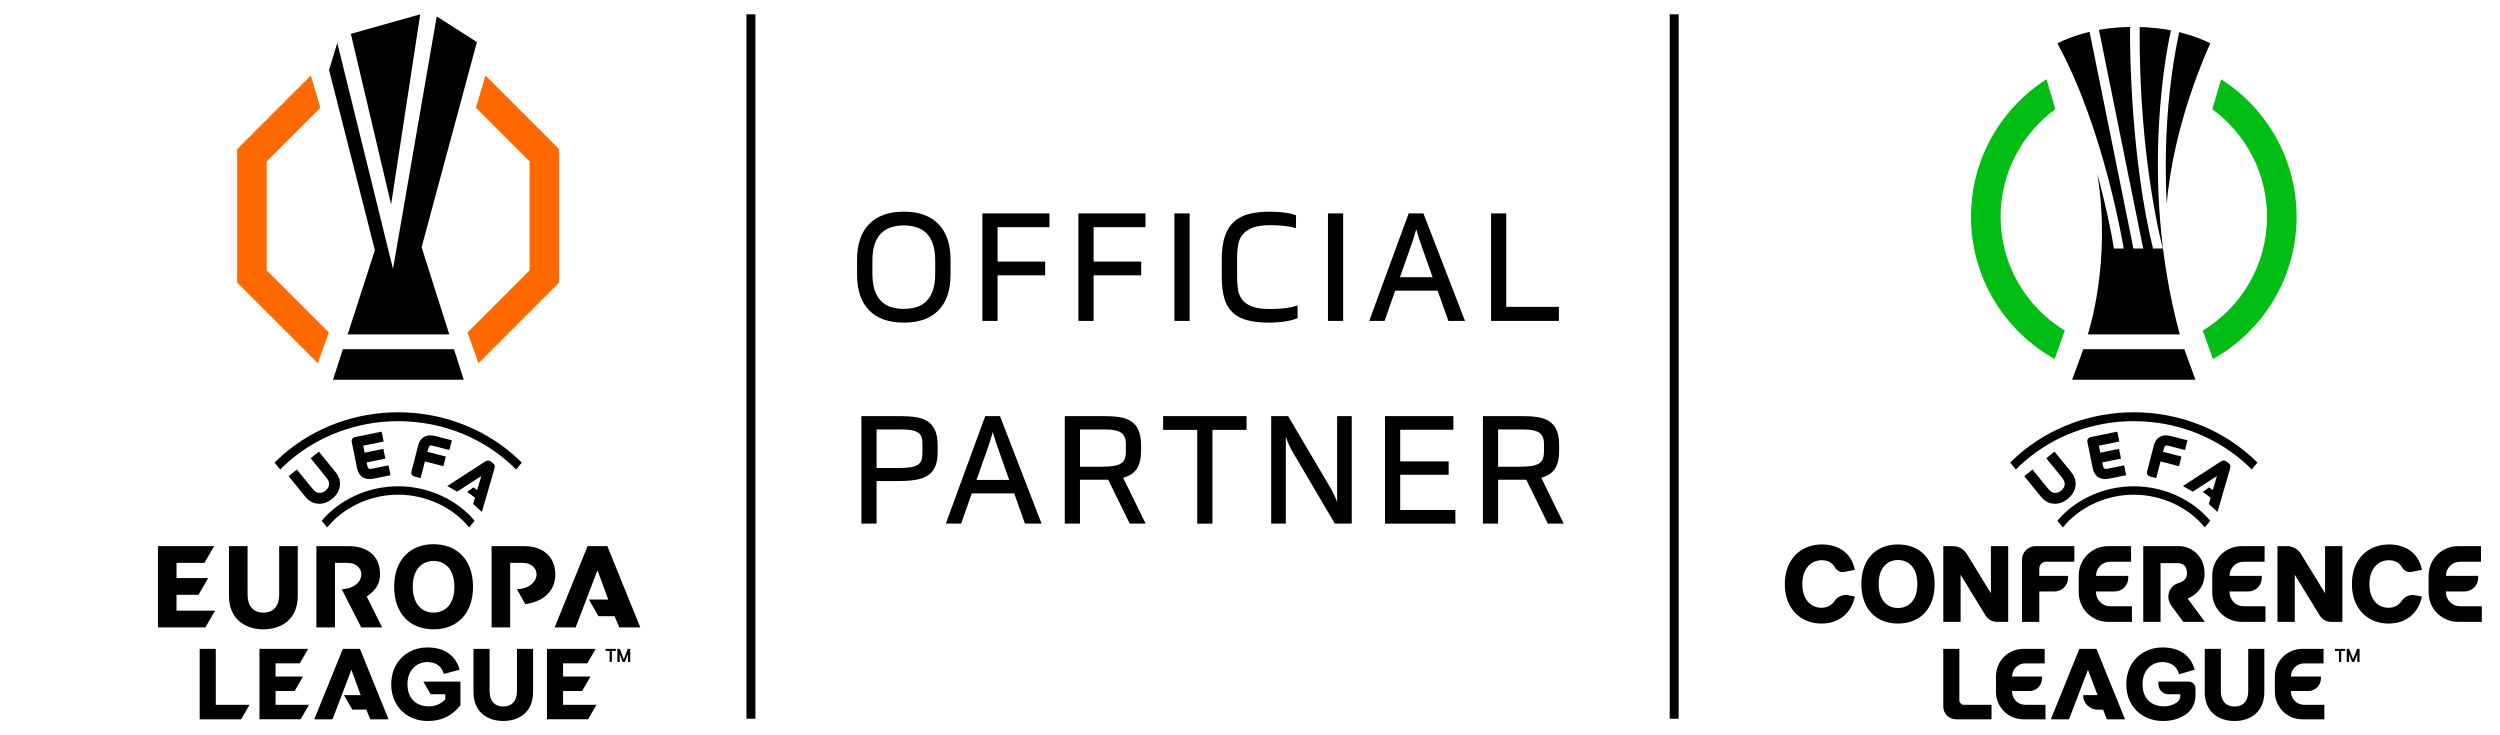<svg xmlns="http://www.w3.org/2000/svg" viewBox="0 0 289.134 85.039"><defs><style>      .cls-1 {        fill: #ff6900;      }      .cls-2 {        fill: #00be14;      }    </style></defs><g><g id="_&#xB808;&#xC774;&#xC5B4;_1" data-name="&#xB808;&#xC774;&#xC5B4;_1"><g><rect x="86.328" y="1.654" width="1.037" height="81.47"></rect><g><path d="M48.601,1.657l-8.024,2.256,4.655,19.735,3.368-21.991ZM39.656,40.387l-1.14,3.529h15.111l-1.121-3.529h-12.849ZM40.209,38.675h11.752l-3.201-10.08,6.396-23.729-4.648-2.969-5.056,29.201-6.444-26.138-.95,3.139,5.298,20.838-3.147,9.739Z"></path><polygon class="cls-1" points="30.849 31.266 30.849 18.674 37.054 12.469 35.955 8.732 27.43 17.258 27.43 32.682 36.756 42.009 38.03 38.447 30.849 31.266"></polygon><polygon class="cls-1" points="61.25 31.266 61.25 18.674 55.045 12.469 56.143 8.732 64.668 17.258 64.668 32.682 55.343 42.009 54.069 38.447 61.25 31.266"></polygon><path d="M50.146,62.939c-2.771,0-4.56,1.869-4.56,4.923s1.788,4.923,4.56,4.923,4.56-1.869,4.56-4.923-1.789-4.923-4.56-4.923M50.146,70.849c-1.345,0-2.408-.968-2.408-2.986s1.063-2.986,2.408-2.986c1.345,0,2.408.968,2.408,2.986s-1.062,2.986-2.408,2.986M20.416,68.789h2.544l1.116-1.933-3.661-.001v-1.759h3.234l1.116-1.933h-6.499v9.4h5.49l1.117-1.933h-4.458v-1.84ZM32.288,68.808c0,1.263-.645,2.042-1.828,2.042-1.182,0-1.827-.779-1.827-2.042l-.001-5.646h-2.149v5.767c0,2.62,1.814,3.856,3.977,3.856s3.978-1.236,3.978-3.856v-5.767h-2.15v5.646ZM43.904,65.781c-.223-1.532-1.437-2.619-3.58-2.619h-3.733v9.4h2.149v-7.467h1.36c.231,0,.603.033.816.123,1.559.657.996,2.855-1.392,2.928l2.251,4.415h2.417l-1.778-3.566c1.042-.734,1.73-1.569,1.49-3.215M64.167,65.781c-.252-1.528-1.436-2.619-3.58-2.619h-3.733v9.4h2.149v-7.467h1.36c.232,0,.603.033.816.123,1.559.657.997,2.855-1.392,2.928l.958,1.724c2.538-.335,3.766-2.009,3.422-4.09M70.241,63.162h-2.283l-3.813,9.4h2.43l2.525-6.606,1.242,3.378h-2.238l1.116,1.934h1.861l.543,1.294h2.43l-3.813-9.4Z"></path><path d="M70.041,75.283h.464v1.268h.262v-1.268h.464v-.238h-1.189v.238ZM72.604,75.045l-.459,1.204-.459-1.204h-.282v1.506h.265v-.903l.345.903h.262l.346-.903v.903h.265v-1.506h-.282Z"></path><path d="M49.805,80.293h1.692v.589c-.412.458-1.07.811-1.88.811-1.422,0-2.491-.836-2.491-2.562s1.162-2.562,2.278-2.562c1.009,0,1.662.48,1.937,1.373l1.812-.491c-.423-1.539-1.62-2.573-3.724-2.573-2.257,0-4.183,1.621-4.183,4.254s1.902,4.253,4.205,4.253c1.788,0,2.892-.704,3.798-1.808v-2.75h-4.29l.846,1.467ZM24.957,75.045h-1.862v8.145h4.797l.968-1.676h-3.903v-6.469ZM31.869,79.92h2.205l.968-1.676h-3.172v-1.524h2.802l.968-1.676h-5.631v8.145h4.757l.967-1.676h-3.863v-1.594ZM65.118,81.514v-1.594h2.205l.968-1.676h-3.172v-1.524h2.802l.968-1.676h-5.631v8.145h4.757l.968-1.676h-3.863ZM59.791,79.938c0,1.095-.559,1.771-1.584,1.771s-1.584-.676-1.584-1.771v-4.893h-1.862v4.998c0,2.271,1.571,3.342,3.446,3.342s3.446-1.071,3.446-3.342v-4.998h-1.862v4.893ZM39.652,75.045l-3.304,8.145h2.106l2.187-5.724,1.076,2.928h-1.939l.968,1.676h1.612l.471,1.121h2.106l-3.304-8.145h-1.978Z"></path><path d="M37.647,56.747c-.236.192-.511.285-.754.257-.307-.035-.494-.161-.799-.538l-1.762-2.166-.95.772,1.919,2.361c.408.5.873.767,1.42.818.065.005.129.009.193.01.531.005,1.024-.183,1.502-.57.532-.434.825-.94.893-1.544.063-.547-.104-1.057-.511-1.558l-1.918-2.36-.95.771,1.76,2.167c.307.377.392.586.363.894-.022.243-.17.493-.407.686M46.049,57.213c3.333,0,6.404,1.545,8.209,3.792l.631-.778c-1.988-2.377-5.247-3.985-8.839-3.985s-6.852,1.608-8.84,3.985l.63.778c1.806-2.247,4.877-3.792,8.209-3.792M33.436,53.336c3.456-2.983,7.936-4.626,12.613-4.626s9.158,1.643,12.614,4.626c.359.31.702.633,1.031.965l.651-.803c-.323-.324-.66-.637-1.011-.941-3.642-3.145-8.36-4.876-13.285-4.876s-9.642,1.731-13.285,4.876c-.35.303-.687.616-1.01.94l.651.804c.329-.333.672-.655,1.031-.965M57.182,54.205c.057-.176.1-.436-.196-.663l-.187-.144c-.292-.225-.523-.129-.692-.019l-4.38,2.834,1.145.647,2.792-1.805-.481,1.623-.423-.318-.731.524.908.679-.211.728,1.003.918,1.454-5.003ZM44.143,49.923l-3.077.625c-.141.029-.252.099-.321.204-.07.105-.092.234-.063.375l.613,3.021c.1.491.32.846.655,1.052.221.137.487.204.793.204.156,0,.323-.018.498-.054l1.923-.39-.231-1.14-1.871.38c-.383.078-.507.035-.595-.395l-.066-.324,2.164-.439-.229-1.128-2.164.439-.164-.808,2.365-.481-.232-1.14ZM50.126,51.572l1.844.477.292-1.124-1.896-.491c-1.039-.269-1.751.12-2.004,1.095l-.774,2.988c-.036.139-.022.269.042.377.064.108.171.184.309.22l.704.183.499-1.933,2.134.552.288-1.112-2.134-.553.083-.319c.11-.423.236-.459.614-.361"></path></g><path d="M240.942,40.386l-1.292,3.529h14.264l-1.289-3.529h-11.683ZM244.485,28.746c-.639-3.993-1.927-8.665-1.927-8.665,1.693,10.35-1.096,18.593-1.096,18.593h10.639c-4.934-18.125-1.171-34.473-1.026-35.166-.82-.184-2.509-.366-3.616-.382-.116,15.449,2.684,25.619,2.684,25.619h-1.139c-2.477-10.069-2.724-22.74-2.647-25.625-2.009.015-3.603.339-3.603.339l5.114,25.286h-1.13s-4.809-23.772-5.069-25.061c-1.91.454-3.13,1.032-3.731,1.328,5.448,9.927,7.673,23.734,7.673,23.734h-1.127ZM250.588,23.617c.796-9.441,4.728-17.883,5.039-18.605-1.454-.746-3.046-1.152-3.594-1.295-2.044,9.454-1.507,18.407-1.445,19.899"></path><path class="cls-2" d="M231.378,25.063c0-5.101,2.494-9.629,6.326-12.434l-1.017-3.46c-5.25,3.341-8.733,9.211-8.733,15.895,0,7.075,3.903,13.237,9.673,16.454l1.174-3.283c-4.448-2.705-7.424-7.598-7.424-13.173M256.878,9.169l-1.017,3.46c3.831,2.805,6.326,7.333,6.326,12.434,0,5.575-2.976,10.468-7.424,13.173l1.174,3.283c5.77-3.217,9.673-9.38,9.673-16.454,0-6.684-3.483-12.554-8.733-15.895"></path><path d="M233.851,64.729v7.192h2.001v-3.516h1.758c.865,0,1.566-.701,1.566-1.566v-.235h-3.324v-.856c0-.433.351-.783.783-.783h3.27v-1.801h-4.489c-.865,0-1.565.701-1.565,1.566M219.51,62.967c-2.575,0-4.237,1.737-4.237,4.574s1.662,4.575,4.237,4.575,4.237-1.737,4.237-4.575-1.663-4.574-4.237-4.574M219.51,70.317c-1.25,0-2.237-.9-2.237-2.775s.988-2.774,2.237-2.774,2.237.9,2.237,2.774-.987,2.775-2.237,2.775M230.256,68.611l-2.791-4.552c-.342-.557-.948-.896-1.602-.896h-1.113v8.758h2.001v-5.448l2.882,4.702c.285.464.791.747,1.335.747h1.288v-8.758h-2.002v5.448ZM268.902,68.611l-2.791-4.552c-.342-.557-.948-.896-1.602-.896h-1.112v8.758h2.002v-5.448l2.882,4.702c.285.464.79.747,1.335.747h1.288v-8.758h-2.002v5.448ZM210.695,64.792c.704,0,1.232.296,1.552.862.213.375.642.573,1.065.489l1.209-.238c-.363-1.875-1.8-2.938-3.813-2.938-2.462,0-4.287,1.738-4.287,4.575s1.801,4.574,4.238,4.574c2.012,0,3.449-1.174,3.862-3.125l-.748-.147c-.611-.12-1.243.129-1.588.646-.322.481-.826.8-1.527.8-1.263,0-2.213-.987-2.213-2.75s1-2.75,2.25-2.75M276.281,64.792c.704,0,1.232.296,1.552.862.212.375.641.573,1.065.489l1.208-.238c-.362-1.875-1.799-2.938-3.812-2.938-2.462,0-4.287,1.738-4.287,4.575s1.8,4.574,4.238,4.574c2.012,0,3.449-1.174,3.861-3.125l-.748-.147c-.61-.12-1.242.129-1.588.646-.321.481-.826.8-1.526.8-1.263,0-2.213-.987-2.213-2.75s1-2.75,2.25-2.75M253.03,69.221c.783-.351,1.937-1.125,1.937-2.905,0-1.244-.555-1.995-1.021-2.406-.538-.475-1.243-.748-1.937-.748h-4.136v8.758h2.001v-6.788h2.001s.143-.003.236.014c.257.048.819.252.819,1.129,0,.636-.247.906-1.102,1.204-.549.192-.942.672-1.031,1.287-.069.474.075.954.362,1.339l1.349,1.816h2.498l-1.985-2.672c-.007-.009-.004-.022.007-.027M242.411,68.481v-.076h2.162c.866,0,1.566-.701,1.566-1.566v-.235h-3.728c0-.906.734-1.639,1.639-1.639h2.415v-1.801h-2.657c-1.877,0-3.398,1.521-3.398,3.398v1.961c0,1.877,1.521,3.398,3.398,3.398h2.757v-1.802h-2.515c-.905,0-1.639-.734-1.639-1.639M257.854,68.481v-.076h2.163c.865,0,1.566-.701,1.566-1.566v-.235h-3.729c0-.906.734-1.639,1.639-1.639h2.415v-1.801h-2.657c-1.877,0-3.399,1.521-3.399,3.398v1.961c0,1.877,1.522,3.398,3.399,3.398h2.757v-1.802h-2.514c-.906,0-1.639-.734-1.639-1.639M284.518,70.119c-.905,0-1.639-.734-1.639-1.639v-.076h2.163c.865,0,1.566-.701,1.566-1.566v-.235h-3.729c0-.906.735-1.639,1.639-1.639h2.415v-1.801h-2.657c-1.877,0-3.398,1.521-3.398,3.398v1.961c0,1.877,1.521,3.398,3.398,3.398h2.757v-1.802h-2.515Z"></path><path d="M238.38,56.747c-.236.192-.511.285-.754.257-.307-.035-.494-.161-.799-.538l-1.762-2.166-.95.772,1.919,2.361c.408.5.873.767,1.42.818.065.005.129.009.193.01.531.004,1.024-.183,1.502-.57.532-.434.825-.94.893-1.544.063-.547-.104-1.057-.511-1.558l-1.918-2.36-.95.771,1.76,2.167c.307.377.392.586.363.894-.022.243-.17.493-.407.686M246.782,57.213c3.333,0,6.404,1.545,8.209,3.792l.631-.778c-1.988-2.377-5.247-3.985-8.84-3.985s-6.851,1.608-8.839,3.985l.63.778c1.806-2.247,4.877-3.792,8.209-3.792M234.169,53.336c3.456-2.983,7.936-4.626,12.613-4.626s9.158,1.643,12.613,4.626c.36.31.703.633,1.032.965l.651-.804c-.323-.323-.66-.636-1.011-.94-3.642-3.145-8.36-4.876-13.285-4.876s-9.642,1.731-13.285,4.876c-.35.302-.687.616-1.01.94l.651.804c.329-.333.672-.655,1.031-.965M257.915,54.205c.057-.176.1-.436-.196-.663l-.187-.144c-.292-.225-.523-.129-.692-.019l-4.38,2.834,1.145.647,2.792-1.805-.481,1.623-.423-.318-.731.524.908.679-.211.728,1.002.918,1.454-5.003ZM244.877,49.923l-3.077.625c-.141.029-.252.099-.321.204-.07.105-.092.234-.063.375l.613,3.021c.1.491.32.846.655,1.052.221.137.487.204.793.204.156,0,.323-.018.498-.054l1.923-.39-.231-1.14-1.871.38c-.383.078-.508.035-.595-.395l-.066-.324,2.164-.439-.229-1.128-2.164.439-.164-.808,2.365-.481-.232-1.14ZM250.86,51.572l1.844.477.292-1.124-1.896-.491c-1.039-.269-1.751.12-2.004,1.095l-.774,2.988c-.036.139-.022.269.042.377.064.108.171.184.309.22l.704.182.499-1.933,2.134.553.288-1.112-2.134-.553.083-.319c.11-.423.236-.459.614-.361"></path><polygon points="270.046 75.282 270.51 75.282 270.51 76.551 270.771 76.551 270.771 75.282 271.235 75.282 271.235 75.045 270.046 75.045 270.046 75.282"></polygon><polygon points="272.609 75.045 272.15 76.248 271.691 75.045 271.409 75.045 271.409 76.551 271.674 76.551 271.674 75.647 272.019 76.551 272.28 76.551 272.626 75.647 272.626 76.551 272.891 76.551 272.891 75.045 272.609 75.045"></polygon><path d="M232.704,79.99v-.07h2.011c.804,0,1.456-.652,1.456-1.456v-.219h-3.467c0-.843.683-1.524,1.524-1.524h2.246v-1.676h-2.471c-1.745,0-3.16,1.415-3.16,3.161v1.824c0,1.745,1.415,3.16,3.16,3.16h2.564v-1.675h-2.339c-.842,0-1.524-.683-1.524-1.524M266.48,81.514c-.842,0-1.524-.683-1.524-1.524v-.07h2.011c.805,0,1.456-.652,1.456-1.456v-.219h-3.467c0-.843.682-1.524,1.524-1.524h2.246v-1.676h-2.47c-1.746,0-3.161,1.415-3.161,3.161v1.824c0,1.745,1.415,3.16,3.161,3.16h2.564v-1.675h-2.339ZM226.608,80.991v-5.946h-1.862v6.68c0,.809.656,1.465,1.465,1.465h4.114v-1.676h-3.196c-.289,0-.522-.234-.522-.523M260.016,79.942c0,1.094-.559,1.769-1.582,1.769-1.025,0-1.583-.675-1.583-1.769v-4.897h-1.862v5.002c0,2.269,1.571,3.339,3.445,3.339s3.444-1.07,3.444-3.339v-5.002h-1.862v4.897ZM253.136,78.826h-3.509v.299c0,.646.524,1.17,1.17,1.17h1.369v.151c0,.322-.157.623-.423.805-.387.265-.884.441-1.458.441-1.422,0-2.491-.834-2.491-2.561s1.163-2.561,2.28-2.561c1.022,0,1.68.493,1.95,1.409l1.798-.528c-.423-1.539-1.622-2.574-3.725-2.574-2.257,0-4.184,1.623-4.184,4.254s1.904,4.254,4.207,4.254c1.103,0,1.946-.269,2.643-.735.732-.49,1.152-1.329,1.152-2.21v-.833c0-.431-.349-.781-.78-.781M240.487,75.045l-3.304,8.145h2.106l2.187-5.724,1.119,2.93h-1.678c0,.925.75,1.676,1.676,1.676h.643l.428,1.119h2.105l-3.304-8.145h-1.978Z"></path><rect x="193.107" y="1.654" width="1.037" height="81.47"></rect><g><path d="M109.934,31.76c0,1.801-.464,3.177-1.393,4.128-.928.951-2.266,1.426-4.012,1.426s-3.084-.475-4.012-1.426-1.393-2.326-1.393-4.128v-1.724c0-1.79.464-3.163,1.393-4.12.928-.956,2.266-1.434,4.012-1.434s3.083.478,4.012,1.434c.928.956,1.393,2.329,1.393,4.12v1.724ZM108.16,30.135c0-.74-.085-1.368-.257-1.881-.172-.514-.415-.931-.73-1.252-.315-.32-.697-.555-1.144-.704-.448-.149-.948-.224-1.5-.224-.553,0-1.053.075-1.501.224-.447.149-.829.384-1.144.704-.315.321-.558.738-.73,1.252-.171.514-.257,1.141-.257,1.881v1.525c0,.741.085,1.368.257,1.882s.415.934.73,1.26c.315.326.697.561,1.144.704.448.144.948.215,1.501.215.552,0,1.052-.071,1.5-.215.447-.143.829-.378,1.144-.704.315-.326.558-.746.73-1.26.171-.514.257-1.141.257-1.882v-1.525Z"></path><path d="M121.373,24.681v1.591h-6.001v3.979h5.504v1.592h-5.504v5.272h-1.757v-12.433h7.758Z"></path><path d="M132.48,24.681v1.591h-6.001v3.979h5.504v1.592h-5.504v5.272h-1.757v-12.433h7.758Z"></path><path d="M137.586,37.115h-1.757v-12.433h1.757v12.433Z"></path><path d="M149.887,26.389c-.332-.111-.774-.196-1.326-.257-.553-.061-1.095-.091-1.625-.091-.873,0-1.564.099-2.072.298-.508.199-.895.467-1.161.804-.265.337-.436.733-.514,1.185-.078.453-.116.928-.116,1.426v2.172c0,.52.03,1.011.091,1.476s.218.87.472,1.218c.254.348.638.622,1.153.821.514.199,1.224.299,2.13.299.442,0,.937-.025,1.484-.075.547-.049,1.103-.163,1.666-.34v1.476c-.243.1-.508.182-.796.249s-.575.119-.862.157-.569.066-.845.083c-.277.017-.525.025-.746.025-1.017,0-1.876-.094-2.578-.282s-1.271-.491-1.707-.912c-.436-.42-.752-.967-.945-1.641s-.29-1.503-.29-2.487v-2.022c0-1.039.116-1.909.348-2.611.232-.701.577-1.265,1.036-1.691.459-.425,1.031-.729,1.716-.912.685-.182,1.486-.274,2.404-.274.564,0,1.117.03,1.658.091.541.061,1.017.169,1.426.323v1.492Z"></path><path d="M155.341,37.115h-1.757v-12.433h1.757v12.433Z"></path><path d="M169.432,37.115h-1.923l-1.243-3.498h-4.907l-1.227,3.498h-1.774l4.559-12.433h1.707l4.808,12.433ZM161.905,32.058h3.78l-1.144-3.233c-.143-.387-.274-.76-.39-1.119-.116-.359-.235-.755-.356-1.185-.122.431-.243.829-.364,1.194-.122.364-.249.735-.381,1.111l-1.144,3.233Z"></path><path d="M174.206,24.681v10.809h6.084v1.625h-7.841v-12.433h1.757Z"></path><path d="M99.623,48.125h4.542c.663,0,1.257.042,1.782.124.524.083.972.246,1.342.489s.655.586.854,1.028.299,1.017.299,1.724v.779c0,.674-.089,1.227-.265,1.658-.177.431-.451.774-.821,1.028-.37.254-.84.431-1.409.531-.57.099-1.246.149-2.031.149h-2.536v4.924h-1.757v-12.434ZM101.38,49.667v4.46h2.453c.586,0,1.064-.028,1.434-.083.37-.055.661-.149.87-.282s.354-.312.431-.539c.077-.226.116-.516.116-.87v-1.044c0-.299-.036-.553-.108-.763-.072-.21-.199-.378-.381-.505-.182-.127-.431-.221-.746-.282s-.716-.091-1.202-.091h-2.868Z"></path><path d="M120.461,60.559h-1.923l-1.243-3.498h-4.907l-1.227,3.498h-1.774l4.559-12.434h1.707l4.808,12.434ZM112.935,55.503h3.78l-1.144-3.233c-.143-.387-.274-.76-.39-1.119-.116-.359-.235-.754-.356-1.185-.122.431-.243.829-.364,1.193-.122.365-.249.735-.381,1.111l-1.144,3.233Z"></path><path d="M123.147,48.125h4.592c.663,0,1.254.042,1.774.124.519.083.961.246,1.326.489.364.243.644.586.837,1.028s.29,1.017.29,1.724v.63c0,.928-.169,1.636-.506,2.122-.337.487-.86.824-1.567,1.011l2.603,5.305h-1.84l-2.487-5.073h-3.266v5.073h-1.757v-12.434ZM124.904,49.667v4.31h2.453c.564,0,1.028-.027,1.393-.083.364-.055.655-.149.87-.282s.367-.312.456-.539c.088-.226.133-.517.133-.87v-.895c0-.586-.18-1.006-.539-1.26-.359-.254-.992-.381-1.899-.381h-2.868Z"></path><path d="M134.519,49.717v-1.592h9.648v1.592h-3.945v10.842h-1.758v-10.842h-3.945Z"></path><path d="M156.335,60.559h-1.956l-4.857-8.256c-.155-.254-.301-.536-.44-.845s-.263-.624-.373-.945v10.046h-1.691v-12.434h1.956l4.874,8.256c.166.287.318.575.456.862.138.287.251.569.34.845v-9.963h1.691v12.434Z"></path><path d="M168.089,48.125v1.575h-6.15v3.664h5.603v1.542h-5.603v4.078h6.382v1.575h-8.139v-12.434h7.907Z"></path><path d="M171.504,48.125h4.592c.663,0,1.254.042,1.774.124.519.083.961.246,1.326.489.364.243.644.586.837,1.028s.29,1.017.29,1.724v.63c0,.928-.169,1.636-.506,2.122-.337.487-.86.824-1.567,1.011l2.603,5.305h-1.84l-2.487-5.073h-3.266v5.073h-1.757v-12.434ZM173.262,49.667v4.31h2.453c.564,0,1.028-.027,1.393-.083.364-.055.655-.149.87-.282s.367-.312.456-.539c.088-.226.133-.517.133-.87v-.895c0-.586-.18-1.006-.539-1.26-.359-.254-.992-.381-1.899-.381h-2.868Z"></path></g></g></g></g></svg>